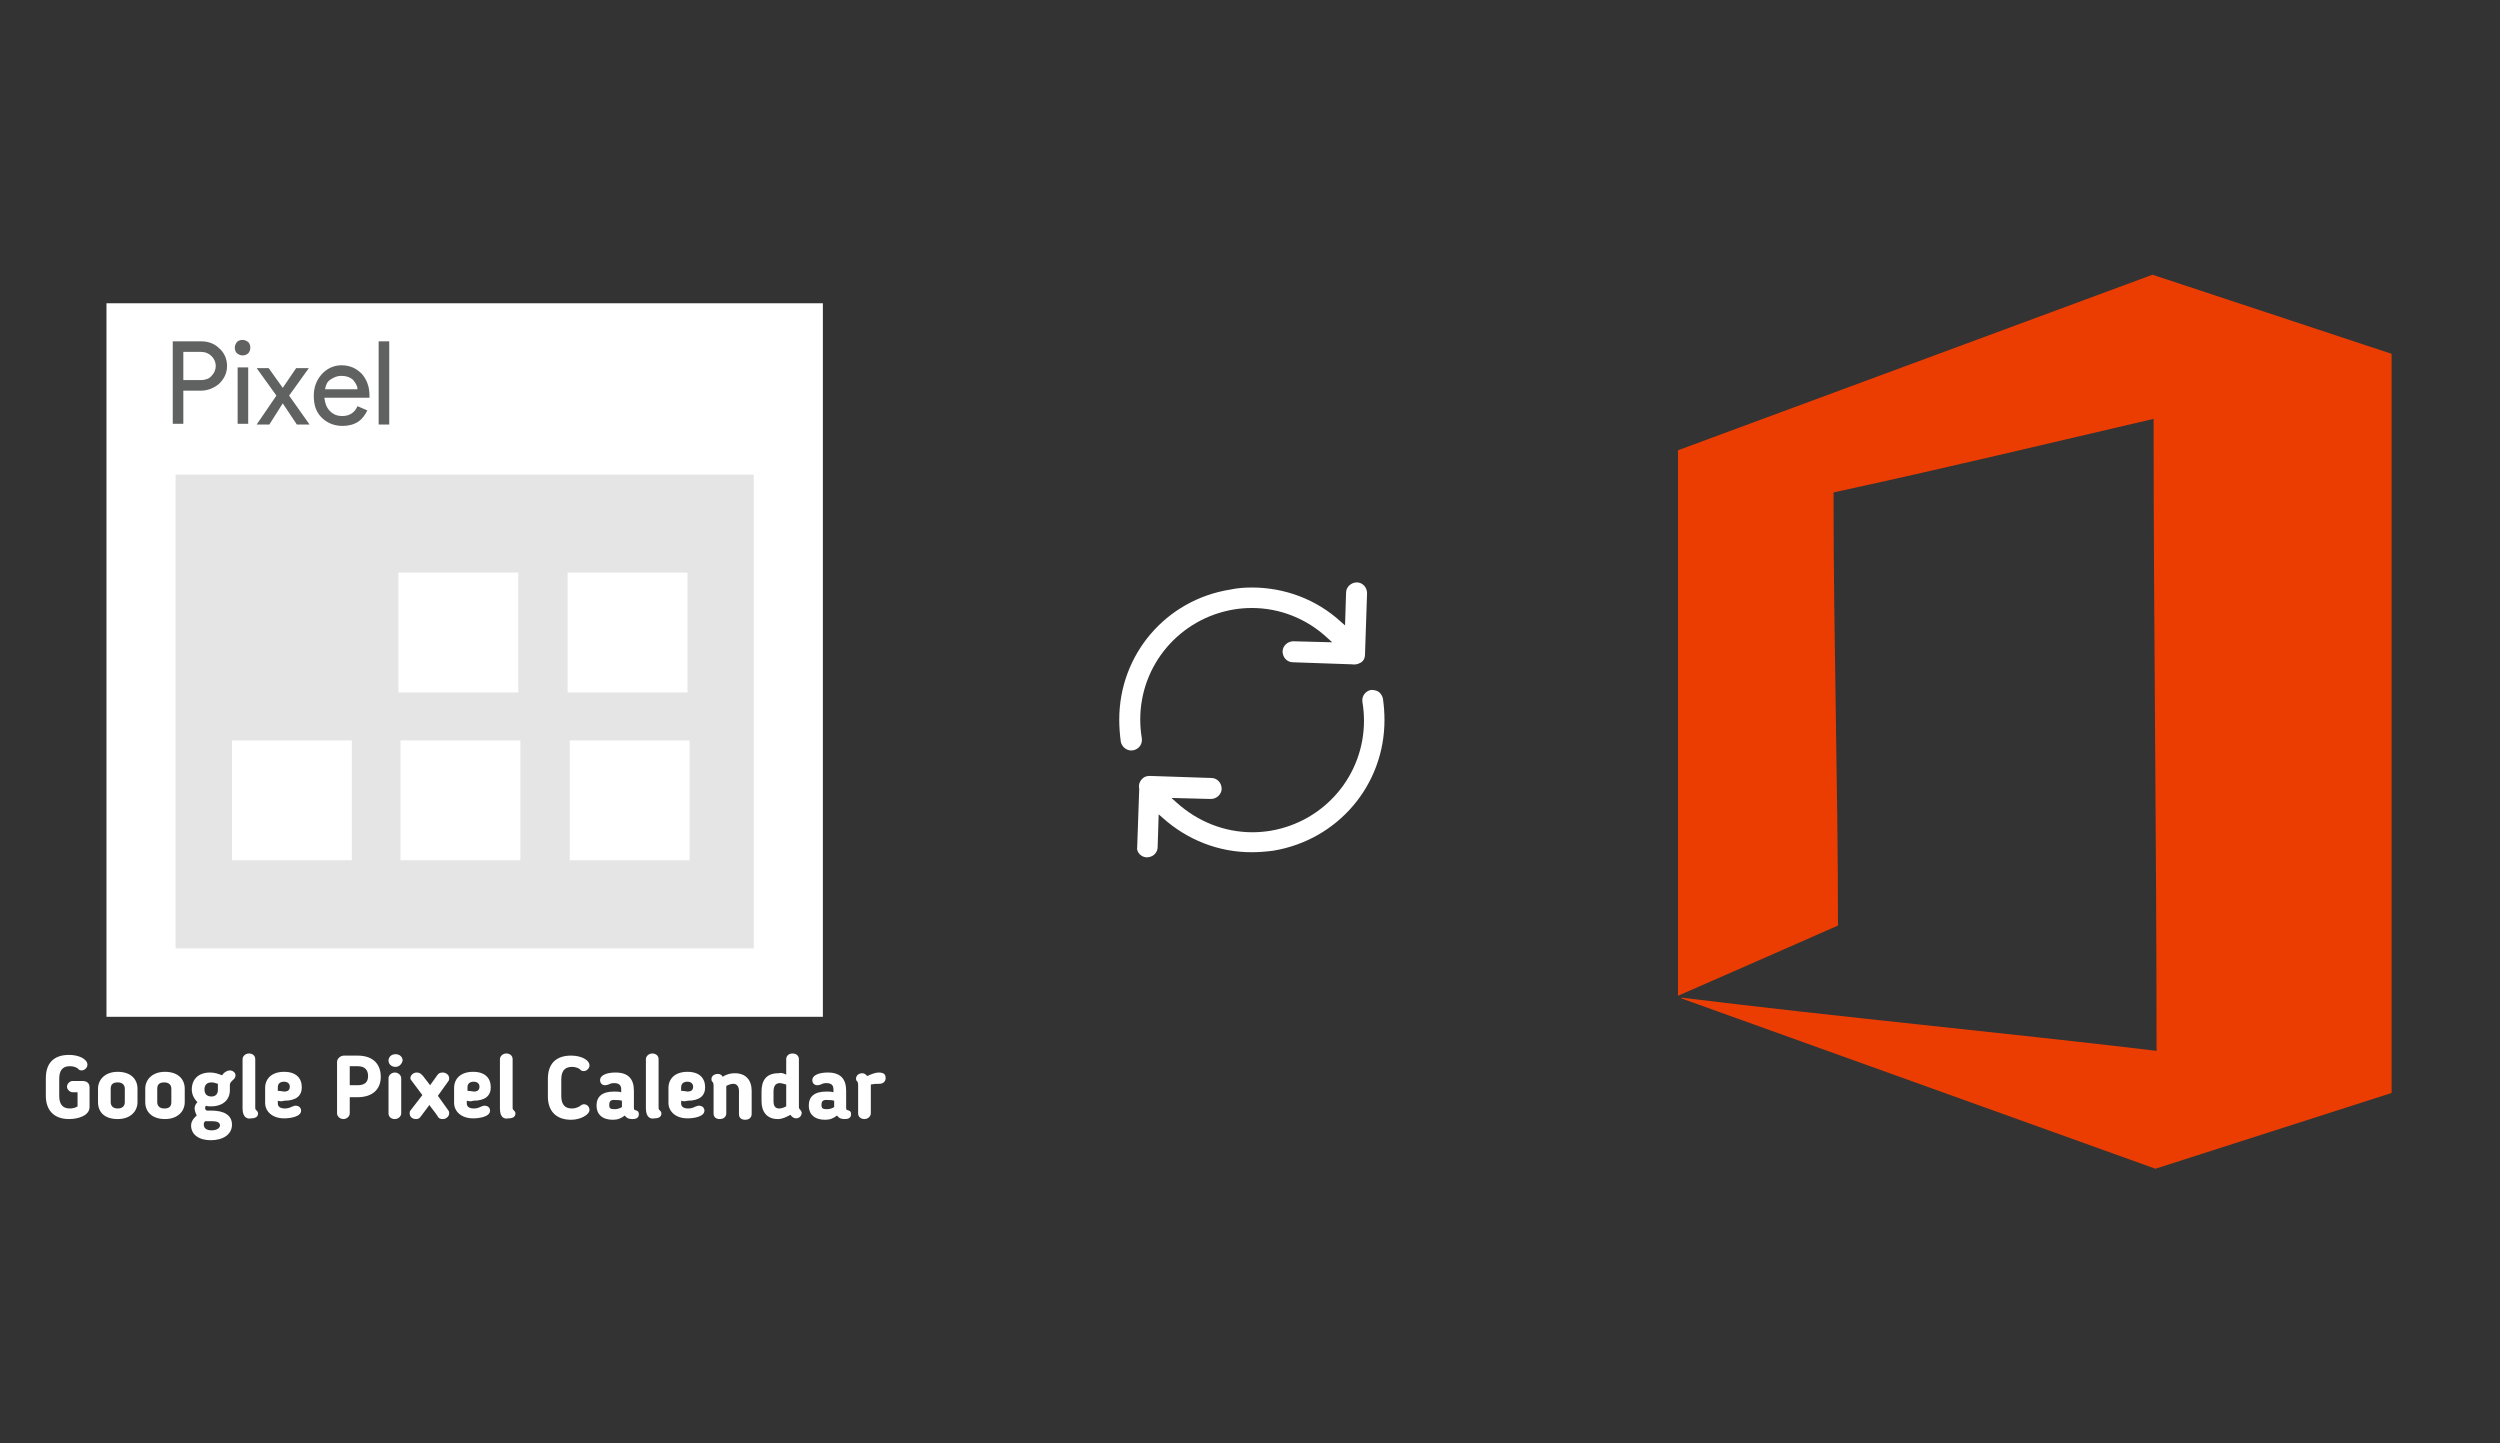﻿<?xml version="1.0" encoding="utf-8"?>
<!DOCTYPE svg PUBLIC "-//W3C//DTD SVG 1.1//EN" "http://www.w3.org/Graphics/SVG/1.1/DTD/svg11.dtd">
<svg x="0" y="0" width="672" height="388" xml="http://www.w3.org/XML/1998/namespace" xmlns="http://www.w3.org/2000/svg" xmlns:xlink="http://www.w3.org/1999/xlink" xmlns:xml="http://www.w3.org/XML/1998/namespace" version="1.1">
  <rect width="100%" height="100%" fill="#333333" stroke="none"/>
  <svg x="422" y="66" width="250" height="256" viewBox="0, 0, 249.8, 257.7" xml:space="preserve" id="Layer_1" enable-background="new 0 0 249.8 257.7" xmlns="http://www.w3.org/2000/svg" xmlns:xlink="http://www.w3.org/1999/xlink" xmlns:xml="http://www.w3.org/XML/1998/namespace" version="1.1">
    <path d="M156.7 7.9 L28.3 55.4 L28.3 203 C28.5 202.9 28.8 202.8 29 202.7 C43.2 196.5 57.5 190.2 71.6 184 C71.6 146.2 70.4 106.1 70.4 68.3 C70.4 67.8 70.4 67.4 70.4 66.8 C100.9 60.2 128.6 53.5 157 46.9 C157 103.7 157.8 161 157.8 217.9 C114.9 212.8 72.2 208.8 29.2 203.5 C29.2 203.6 29.2 203.6 29.2 203.7 C29.6 203.8 29.9 204 30.3 204.1 C72.6 219.3 114.9 234.5 157.2 249.7 C157.3 249.7 157.4 249.7 157.5 249.8 L221.4 229.3 L221.4 29.3 L156.7 7.9 z" style="fill:#EB3D01;" />
  </svg>
  <svg x="250" y="107" width="173" height="173" viewBox="0, 0, 68, 125.7" xml:space="preserve" id="Layer_1#1" enable-background="new 0 0 68 125.7" xmlns="http://www.w3.org/2000/svg" xmlns:xlink="http://www.w3.org/1999/xlink" xmlns:xml="http://www.w3.org/XML/1998/namespace" version="1.1">
    <style type="text/css">
	.st0{fill:#4885ED;}
	.st1{fill:#E5E5E5;}
	.st2{fill:#FFFFFF;}
	.st3{fill:#594165;}
	.st4{fill:#FBBB00;}
	.st5{fill:#518EF8;}
	.st6{fill:#28B446;}
	.st7{fill:#F14336;}
	.st8{fill:#FFA000;}
	.st9{fill:#FFCA28;}
	.st10{fill:#F7F7F7;}
	.st11{fill-rule:evenodd;clip-rule:evenodd;}
	.st12{fill-rule:evenodd;clip-rule:evenodd;fill:#3FBDCF;}
	.st13{fill-rule:evenodd;clip-rule:evenodd;fill:#FFFFFF;}
	.st14{opacity:0.9;fill:#FFFFFF;}
	.st15{fill:#F7F7F7;stroke:#594165;stroke-width:4;stroke-miterlimit:10;}
	.st16{fill:#E0412F;}
	.st17{fill-rule:evenodd;clip-rule:evenodd;fill:#606161;}
	.st18{fill:none;stroke:#58ABF4;stroke-width:0.25;stroke-miterlimit:10;}
	.st19{fill:#036EB1;}
	.st20{fill:#A4C639;}
	.st21{fill:none;stroke:#E0412F;stroke-miterlimit:10;}
	.st22{fill:#046DB2;}
	.st23{fill-rule:evenodd;clip-rule:evenodd;fill:#528FF5;}
	.st24{fill-rule:evenodd;clip-rule:evenodd;fill:#417BE6;}
	.st25{fill-rule:evenodd;clip-rule:evenodd;fill:#4881E8;}
	.st26{fill-rule:evenodd;clip-rule:evenodd;fill:#FBC013;}
	.st27{fill:#DF871E;}
	.st28{fill:#B6B6B6;}
	.st29{fill:#8C5BA4;}
	.st30{fill:#8DC652;}
	.st31{fill:#497FC1;}
	.st32{fill:#919191;}
	.st33{fill-rule:evenodd;clip-rule:evenodd;fill:#8E8E8E;}
	.st34{fill:#8E8E8E;}
	.st35{fill:#EB3D01;}
	.st36{fill:#F57F20;}
	.st37{fill:#ED7E01;}
	.st38{fill-rule:evenodd;clip-rule:evenodd;fill:#046DB2;}
	.st39{fill:#E0E2E2;}
	.st40{fill:#47D86F;}
	.st41{fill:#4FC9F8;}
	.st42{fill:#FF9327;}
	.st43{fill:#C9C8C4;}
	.st44{fill:#9A9A9A;}
	.st45{fill:#F2F2F2;}
	.st46{fill:#D32E2A;}
	.st47{fill:#A3C53A;}
	.st48{fill:#D6D8D7;}
	.st49{fill:#3A5BBC;}
	.st50{fill:url(#SVGID_43_);}
	.st51{fill:url(#SVGID_44_);}
	.st52{fill:url(#SVGID_45_);}
	.st53{fill:url(#SVGID_46_);}
	.st54{fill:#FFE168;}
	.st55{fill:#006699;}
	.st56{fill:#F4AE01;}
	.st57{fill:#DD191F;}
	.st58{fill:#323232;}
	.st59{fill:#CDCCCA;}
	.st60{fill:#5199F0;}
	.st61{fill:#791BCC;}
	.st62{fill:#C71D2E;}
	.st63{fill:#32DAC4;}
	.st64{fill:#3C5A99;}
	.st65{fill:#FCB714;}
	.st66{fill:#F06415;}
	.st67{fill:#BDCF31;}
	.st68{fill:#00A1E0;}
	.st69{fill:#00A1E3;}
	.st70{fill:#7AAD3E;}
	.st71{fill:#A50034;}
	.st72{fill:#6B6B6B;}
	.st73{fill:#005DAA;}
	.st74{fill:#EB0028;}
	.st75{fill:#888B8D;}
	.st76{fill:#0C4DA2;}
	.st77{fill:#00BFFF;}
	.st78{fill-rule:evenodd;clip-rule:evenodd;fill:#E81123;}
	.st79{fill:#FF6700;}
	.st80{fill:#00BFFE;}
	.st81{fill:#C4C4C4;}
	.st82{fill:url(#SVGID_47_);}
	.st83{fill:url(#SVGID_48_);}
	.st84{fill:url(#SVGID_49_);}
	.st85{fill:url(#SVGID_50_);}
	.st86{fill:#E5E5E5;stroke:#8E8E8E;stroke-width:2;stroke-miterlimit:10;}
	.st87{fill-rule:evenodd;clip-rule:evenodd;fill:#594165;}
	.st88{fill-rule:evenodd;clip-rule:evenodd;fill:#D4D4D4;}
	.st89{fill-rule:evenodd;clip-rule:evenodd;fill:#3669D6;}
	.st90{fill-rule:evenodd;clip-rule:evenodd;fill:#3A81F4;}
	.st91{fill-rule:evenodd;clip-rule:evenodd;fill:#FAFAFA;}
	.st92{fill-rule:evenodd;clip-rule:evenodd;fill:#E0E0E0;}
	.st93{fill:url(#SVGID_59_);}
	.st94{opacity:0.2;fill:#56C7DA;enable-background:new    ;}
	.st95{fill:url(#SVGID_60_);}
	.st96{fill:url(#SVGID_61_);}
	.st97{fill:url(#SVGID_62_);}
	.st98{fill:url(#SVGID_63_);}
	.st99{fill:url(#SVGID_64_);}
	.st100{fill:#FCFCFC;enable-background:new    ;}
	.st101{enable-background:new    ;}
	.st102{fill:#5A5A5A;}
	.st103{fill:#D8D8D8;enable-background:new    ;}
	.st104{fill:#E9574E;}
	.st105{fill:none;stroke:#D8D8D8;stroke-width:0.75;stroke-miterlimit:10;enable-background:new    ;}
	.st106{fill:#E9574E;stroke:#E9574E;stroke-width:0.75;stroke-miterlimit:10;enable-background:new    ;}
	.st107{fill:#E0E0E0;}
	.st108{fill:#537ABD;}
	.st109{fill:#2EB672;}
	.st110{fill:#FED14B;}
	.st111{fill:#28CD7E;}
	.st112{fill:#CECECE;}
	.st113{fill-rule:evenodd;clip-rule:evenodd;fill:#FF9D17;}
	.st114{fill:#FFFFFF;stroke:#FFFFFF;stroke-miterlimit:10;}
	.st115{fill:#249FBD;}
	.st116{fill:#D62C5D;}
	.st117{fill:#FFB62B;}
	.st118{fill:#2F63AD;}
	.st119{fill:#4C368B;}
	.st120{fill:none;stroke:#4885ED;stroke-width:7.8;stroke-miterlimit:10;}
	.st121{fill:none;stroke:#FFFFFF;stroke-width:7.8;stroke-miterlimit:10;}
	.st122{fill:#594165;stroke:#FFFFFF;stroke-width:0.5;stroke-miterlimit:10;}
	.st123{fill-rule:evenodd;clip-rule:evenodd;fill:#2F63AD;}
	.st124{fill:none;stroke:#594165;stroke-width:4;stroke-linecap:round;stroke-miterlimit:10;}
	.st125{fill:none;stroke:#594165;stroke-width:4;stroke-linecap:round;stroke-miterlimit:10;stroke-dasharray:4.843,11.624;}
	.st126{fill:none;stroke:#594165;stroke-width:4;stroke-linecap:round;stroke-miterlimit:10;stroke-dasharray:4.825,11.58;}
	.st127{fill:#D8D8D8;}
	.st128{fill:#EDEDED;}
	.st129{fill:url(#SVGID_65_);}
	.st130{fill:url(#SVGID_66_);}
	.st131{fill:url(#SVGID_67_);}
	.st132{fill:url(#SVGID_68_);}
	.st133{fill:url(#SVGID_69_);}
	.st134{fill:url(#SVGID_70_);}
	.st135{fill:url(#SVGID_71_);}
	.st136{fill:url(#SVGID_72_);}
	.st137{fill:url(#SVGID_73_);}
	.st138{fill:url(#SVGID_74_);}
	.st139{fill:url(#SVGID_75_);}
	.st140{fill:url(#SVGID_76_);}
	.st141{fill:#F6961C;}
	.st142{fill-rule:evenodd;clip-rule:evenodd;fill:#4885ED;}
	.st143{opacity:0.5;}
	.st144{fill-rule:evenodd;clip-rule:evenodd;fill:#FFB62B;}
	.st145{fill:url(#SVGID_77_);}
	.st146{fill:url(#SVGID_78_);}
	.st147{fill:url(#SVGID_79_);}
	.st148{fill:url(#SVGID_80_);}
	.st149{fill:url(#SVGID_81_);}
	.st150{fill:url(#SVGID_82_);}
	.st151{fill:url(#SVGID_83_);}
	.st152{fill:url(#SVGID_84_);}
	.st153{fill:url(#SVGID_85_);}
	.st154{fill:url(#SVGID_86_);}
	.st155{fill:url(#SVGID_87_);}
	.st156{fill:url(#SVGID_88_);}
</style>
    <g>
      <path d="M56.1 50 L56.1 50 L56.5 38.1 C56.5 37.6 56.3 37 55.9 36.6 C55.5 36.2 55 36 54.5 36 C53.4 36 52.4 36.9 52.4 38 L52.2 44.4 L51.4 43.7 C46.6 39.3 40.4 37 34 37 C34 37 34 37 34 37 C32.6 37 31.2 37.1 29.8 37.4 C17.2 39.4 8.1 50.1 8.1 62.8 C8.1 64.2 8.2 65.6 8.4 67.1 C8.6 68.2 9.7 69 10.8 68.8 C11.9 68.6 12.7 67.6 12.5 66.4 C12.3 65.2 12.2 64 12.2 62.8 C12.2 52.1 19.9 43.1 30.4 41.3 C31.6 41.1 32.8 41 34 41 C34 41 34 41 34 41 C39.5 41 44.7 43.1 48.7 46.8 L49.7 47.7 L42.1 47.5 C41 47.5 40 48.4 40 49.5 C40 50 40.2 50.6 40.6 51 C41 51.4 41.5 51.6 42 51.6 L53.5 52 C54.1 52.1 54.7 52 55.2 51.7 C55.8 51.4 56.1 50.8 56.1 50 z" class="st2" style="fill:white;" />
      <path d="M12.1 89.1 C12.5 89.5 13 89.7 13.5 89.7 C14 89.7 14.6 89.5 15 89.1 C15.4 88.7 15.6 88.2 15.6 87.7 L15.8 81.3 L16.6 82 C21.4 86.3 27.5 88.7 33.9 88.7 C35.3 88.7 36.7 88.6 38.2 88.4 C50.8 86.3 59.9 75.6 59.9 62.9 C59.9 61.5 59.8 60.1 59.6 58.7 C59.5 58.2 59.2 57.7 58.8 57.4 C58.4 57.1 57.8 57 57.3 57 C56.2 57.2 55.4 58.2 55.6 59.4 C55.8 60.6 55.9 61.8 55.9 63 C55.9 73.7 48.2 82.7 37.7 84.5 C36.5 84.7 35.3 84.8 34.1 84.8 C34.1 84.8 34.1 84.8 34.1 84.8 C28.6 84.8 23.4 82.7 19.3 79 L18.3 78.1 L26 78.3 C27.1 78.3 28.1 77.4 28.1 76.3 C28.1 75.8 27.9 75.2 27.5 74.8 C27.1 74.4 26.6 74.2 26.1 74.2 L14.1 73.8 L14.1 73.8 C14.1 73.8 14.1 73.8 14.1 73.8 C13.6 73.8 13.2 73.9 12.9 74.1 C12.2 74.6 11.8 75.4 12 76.3 L12 76.4 L11.6 87.8 C11.5 88.1 11.7 88.7 12.1 89.1 z" class="st2" style="fill:white;" />
    </g>
  </svg>
  <svg x="0" y="66" width="250" height="256" viewBox="0, 0, 131.9, 125.7" xml:space="preserve" id="Layer_1#2" enable-background="new 0 0 131.9 125.7" xmlns="http://www.w3.org/2000/svg" xmlns:xlink="http://www.w3.org/1999/xlink" xmlns:xml="http://www.w3.org/XML/1998/namespace" version="1.1">
    <g>
      <g>
        <rect x="19.3" y="9.2" width="95.1" height="89.9" style="fill:#E5E5E5;" />
        <path d="M15.1 3.5 C15.1 37.3 15.1 71.1 15.1 104.7 C49.1 104.7 83 104.7 116.7 104.7 C116.7 70.9 116.7 37.3 116.7 3.5 C82.8 3.5 49 3.5 15.1 3.5 z M106.9 95 C79.6 95 52.3 95 24.9 95 C24.9 72.7 24.9 50.4 24.9 27.8 C52.1 27.8 79.4 27.8 106.9 27.8 C106.9 50.1 106.9 72.5 106.9 95 z" style="fill:white;" />
        <rect x="56.5" y="41.7" width="17" height="17" style="fill:white;" />
        <rect x="80.5" y="41.7" width="17" height="17" style="fill:white;" />
        <rect x="32.9" y="65.5" width="17" height="17" style="fill:white;" />
        <rect x="56.8" y="65.5" width="17" height="17" style="fill:white;" />
        <rect x="80.8" y="65.5" width="17" height="17" style="fill:white;" />
        <g>
          <path d="M8.4 115.9 C8.4 117 8.8 117.7 9.9 117.7 C10.3 117.7 10.7 117.6 11 117.4 L11 115.4 L10.3 115.4 C9.9 115.4 9.5 115 9.5 114.6 C9.5 114.2 9.9 113.8 10.3 113.8 L11.7 113.8 C12.3 113.8 12.7 114.1 12.7 114.7 L12.7 117.5 C12.7 118.7 11.1 119.2 9.8 119.2 C7.6 119.2 6.5 117.9 6.5 115.9 L6.5 113.4 C6.5 111.4 7.5 110.1 9.8 110.1 C11.2 110.1 12.4 110.7 12.4 111.5 C12.4 111.9 12 112.3 11.6 112.3 C11.3 112.3 11.2 112.2 11.1 112.1 L11 112 C10.7 111.8 10.3 111.7 9.9 111.7 C8.8 111.7 8.4 112.4 8.4 113.5 C8.4 113.5 8.4 115.9 8.4 115.9 z" style="fill:white;" />
          <path d="M13.9 116.8 L13.9 114.9 C13.9 113.6 14.9 112.5 16.7 112.5 C18.5 112.5 19.5 113.5 19.5 114.9 L19.5 116.8 C19.5 118.1 18.5 119.2 16.7 119.2 C14.8 119.2 13.9 118.2 13.9 116.8 z M17.7 116.8 L17.7 114.9 C17.7 114.4 17.4 114 16.7 114 C16 114 15.7 114.3 15.7 114.9 L15.7 116.8 C15.7 117.3 16 117.7 16.7 117.7 C17.3 117.7 17.7 117.4 17.7 116.8 z" style="fill:white;" />
          <path d="M20.6 116.8 L20.6 114.9 C20.6 113.6 21.6 112.5 23.4 112.5 C25.2 112.5 26.2 113.5 26.2 114.9 L26.2 116.8 C26.2 118.1 25.2 119.2 23.4 119.2 C21.6 119.2 20.6 118.2 20.6 116.8 z M24.3 116.8 L24.3 114.9 C24.3 114.4 24 114 23.3 114 C22.6 114 22.3 114.3 22.3 114.9 L22.3 116.8 C22.3 117.3 22.6 117.7 23.3 117.7 C24 117.7 24.3 117.4 24.3 116.8 z" style="fill:white;" />
          <path d="M27.9 118.7 C27.7 118.3 27.6 117.9 27.6 117.7 C27.6 117.4 27.7 117.1 28 116.8 C27.5 116.3 27.2 115.7 27.2 115 C27.2 113.6 28.1 112.6 29.8 112.6 C30.5 112.6 31 112.8 31.5 113 C31.8 112.5 32.3 112.3 32.6 112.3 C33 112.3 33.4 112.6 33.4 113 C33.4 113.2 33.3 113.4 33.2 113.5 C32.8 113.9 32.6 114 32.6 114.4 L32.6 115.1 C32.6 116.4 31.7 117.4 29.9 117.4 C29.7 117.4 29.4 117.4 29.2 117.3 C29.1 117.5 29.1 117.5 29.1 117.6 C29.1 118 29.3 118 29.5 118 L30 118 C31.7 118 32.9 118.6 32.9 120 C32.9 121.4 31.6 122.2 29.9 122.2 C28.2 122.2 27.1 121.4 27.1 120.1 C27.1 119.7 27.3 119.2 27.9 118.7 z M29.1 119.5 C28.9 119.7 28.9 119.8 28.9 120 C28.9 120.5 29.3 120.8 30 120.8 C30.7 120.8 31.2 120.5 31.2 120.1 C31.2 119.7 30.8 119.5 30.1 119.5 L29.1 119.5 z M30 114 C29.3 114 29 114.4 29 115 C29 115.6 29.3 116 30 116 C30.6 116 30.9 115.6 30.9 115.1 L30.9 114.2 C30.6 114.1 30.3 114 30 114 z" style="fill:white;" />
          <path d="M34.4 117.7 L34.4 110.7 C34.4 110.3 34.8 109.9 35.3 109.9 C35.8 109.9 36.2 110.2 36.2 110.7 L36.2 117.5 C36.2 117.8 36.2 117.8 36.4 118 C36.5 118.1 36.6 118.2 36.6 118.4 C36.6 118.9 36.2 119.1 35.6 119.1 C35.2 119.2 34.4 119.1 34.4 117.7 z" style="fill:white;" />
          <path d="M39.4 116.6 L39.4 117 C39.4 117.4 39.7 117.7 40.4 117.7 C40.8 117.7 41.1 117.6 41.5 117.4 C41.6 117.4 41.7 117.3 41.9 117.3 C42.5 117.3 42.7 117.7 42.7 118 C42.7 118.9 41.1 119.1 40.3 119.1 C38.6 119.1 37.6 118.1 37.6 116.9 L37.6 114.8 C37.6 113.5 38.5 112.5 40.3 112.5 C42 112.5 42.8 113.4 42.8 114.7 C42.8 115.9 42 116.6 40.3 116.6 C40 116.7 39.7 116.7 39.4 116.6 z M40.3 113.9 C39.7 113.9 39.4 114.2 39.4 114.7 L39.4 115.2 C39.8 115.2 40.2 115.3 40.3 115.3 C40.8 115.3 41.1 115.1 41.1 114.6 C41.1 114.2 40.8 113.9 40.3 113.9 z" style="fill:white;" />
          <path d="M49.6 116.1 L49.6 118.4 C49.6 118.8 49.2 119.2 48.7 119.2 C48.2 119.2 47.8 118.8 47.8 118.4 L47.8 111.1 C47.8 110.6 48.3 110.2 48.8 110.2 L50.7 110.2 C53.1 110.2 54 111.6 54 113.2 C54 115.1 52.7 116.1 50.7 116.1 L49.6 116.1 z M49.6 114.4 L50.7 114.4 C51.7 114.4 52.2 114 52.2 113.1 C52.2 112.4 51.9 111.7 50.7 111.7 L49.6 111.7 L49.6 114.4 z" style="fill:white;" />
          <path d="M56.1 111.8 C55.5 111.8 55.1 111.4 55.1 110.9 C55.1 110.4 55.5 110 56.1 110 C56.7 110 57.1 110.4 57.1 110.9 C57 111.4 56.6 111.8 56.1 111.8 z M56.9 118.4 C56.9 118.8 56.5 119.2 56 119.2 C55.5 119.2 55.1 118.9 55.1 118.4 L55.1 113.4 C55.1 113 55.5 112.6 56 112.6 C56.5 112.6 56.9 113 56.9 113.4 L56.9 118.4 z" style="fill:white;" />
          <path d="M63.6 118 C63.7 118.1 63.7 118.3 63.7 118.4 C63.7 118.8 63.3 119.2 62.8 119.2 C62.4 119.2 62.2 119.1 62 118.7 C61.6 118.1 61.3 117.8 60.9 117.2 C60.5 117.7 60.1 118.3 59.7 118.8 C59.5 119.1 59.3 119.2 59 119.2 C58.5 119.2 58.1 118.9 58.1 118.4 C58.1 118.3 58.1 118.1 58.2 118 C58.8 117.2 59.3 116.6 59.9 115.8 C59.4 115.1 58.9 114.5 58.4 113.8 C58.3 113.7 58.2 113.5 58.2 113.4 C58.2 113 58.6 112.6 59.1 112.6 C59.6 112.6 59.8 112.9 60 113.1 L61 114.4 L62 113 C62.2 112.7 62.4 112.6 62.8 112.6 C63.2 112.6 63.7 112.9 63.7 113.4 C63.7 113.5 63.7 113.7 63.6 113.8 L62.1 115.9 L63.6 118 z" style="fill:white;" />
          <path d="M66.2 116.6 L66.2 117 C66.2 117.4 66.5 117.7 67.2 117.7 C67.6 117.7 67.9 117.6 68.3 117.4 C68.4 117.4 68.5 117.3 68.7 117.3 C69.3 117.3 69.5 117.7 69.5 118 C69.5 118.9 67.9 119.1 67.1 119.1 C65.4 119.1 64.4 118.1 64.4 116.9 L64.4 114.8 C64.4 113.5 65.3 112.5 67.1 112.5 C68.8 112.5 69.6 113.4 69.6 114.7 C69.6 115.9 68.8 116.6 67.1 116.6 C66.9 116.7 66.6 116.7 66.2 116.6 z M67.2 113.9 C66.6 113.9 66.3 114.2 66.3 114.7 L66.3 115.2 C66.7 115.2 67.1 115.3 67.2 115.3 C67.7 115.3 68 115.1 68 114.6 C68 114.2 67.7 113.9 67.2 113.9 z" style="fill:white;" />
          <path d="M70.9 117.7 L70.9 110.7 C70.9 110.3 71.3 109.9 71.8 109.9 C72.3 109.9 72.7 110.2 72.7 110.7 L72.7 117.5 C72.7 117.8 72.7 117.8 72.9 118 C73 118.1 73.1 118.2 73.1 118.4 C73.1 118.9 72.7 119.1 72.1 119.1 C71.6 119.2 70.9 119.1 70.9 117.7 z" style="fill:white;" />
          <path d="M79.6 115.9 C79.6 117 80 117.7 81.1 117.7 C81.5 117.7 81.8 117.6 82.2 117.4 L82.3 117.3 C82.5 117.2 82.6 117.1 82.8 117.1 C83.3 117.1 83.6 117.5 83.6 117.9 C83.6 118.6 82.3 119.3 81 119.3 C78.8 119.3 77.7 118 77.7 116 L77.7 113.5 C77.7 111.5 78.7 110.2 81 110.2 C82.4 110.2 83.6 110.8 83.6 111.6 C83.6 112 83.2 112.4 82.8 112.4 C82.5 112.4 82.4 112.3 82.3 112.2 L82.2 112.1 C81.9 111.9 81.5 111.8 81.1 111.8 C80 111.8 79.6 112.5 79.6 113.6 L79.6 115.9 z" style="fill:white;" />
          <path d="M89.9 117.6 C89.9 118 90.1 117.9 90.3 118 C90.5 118.1 90.6 118.2 90.6 118.5 C90.6 118.9 90.4 119.2 89.7 119.2 C89.2 119.2 88.9 119.1 88.6 118.7 C88.1 119.1 87.6 119.3 86.9 119.3 C85.4 119.3 84.6 118.5 84.6 117.3 L84.6 117.3 C84.6 116 85.4 115.3 87.1 115.3 C87.4 115.3 87.8 115.3 88.1 115.4 L88.1 115 C88.1 114.4 87.8 114.1 87.1 114.1 C86.7 114.1 86.5 114.2 86.3 114.3 C86.2 114.3 86.1 114.4 85.8 114.4 C85.3 114.4 85.1 114 85.1 113.7 C85.1 112.9 86.2 112.6 87.3 112.6 C89.1 112.6 89.9 113.5 89.9 115.2 L89.9 117.6 z M86.4 117.2 L86.4 117.2 C86.4 117.7 86.6 117.8 87.2 117.8 C87.5 117.8 87.9 117.7 88.2 117.5 L88.2 116.6 C87.9 116.5 87.5 116.5 87.3 116.5 C86.5 116.4 86.4 116.8 86.4 117.2 z" style="fill:white;" />
          <path d="M91.6 117.7 L91.6 110.7 C91.6 110.3 92 109.9 92.5 109.9 C93 109.9 93.4 110.2 93.4 110.7 L93.4 117.5 C93.4 117.8 93.4 117.8 93.6 118 C93.7 118.1 93.8 118.2 93.8 118.4 C93.8 118.9 93.4 119.1 92.8 119.1 C92.4 119.2 91.6 119.1 91.6 117.7 z" style="fill:white;" />
          <path d="M96.6 116.6 L96.6 117 C96.6 117.4 96.9 117.7 97.6 117.7 C98 117.7 98.3 117.6 98.7 117.4 C98.8 117.4 98.9 117.3 99.1 117.3 C99.7 117.3 99.9 117.7 99.9 118 C99.9 118.9 98.3 119.1 97.5 119.1 C95.8 119.1 94.8 118.1 94.8 116.9 L94.8 114.8 C94.8 113.5 95.7 112.5 97.5 112.5 C99.2 112.5 100 113.4 100 114.7 C100 115.9 99.2 116.6 97.5 116.6 C97.2 116.7 96.9 116.7 96.6 116.6 z M97.5 113.9 C96.9 113.9 96.6 114.2 96.6 114.7 L96.6 115.2 C97 115.2 97.4 115.3 97.5 115.3 C98 115.3 98.3 115.1 98.3 114.6 C98.3 114.2 98 113.9 97.5 113.9 z" style="fill:white;" />
          <path d="M103 118.4 C103 118.8 102.7 119.2 102.1 119.2 C101.5 119.2 101.2 118.9 101.2 118.4 L101.2 114.5 C101.2 114.1 101.1 114 101.1 114 C100.9 113.8 100.9 113.7 100.9 113.5 C100.9 113.1 101.3 112.8 101.8 112.8 C102.1 112.8 102.3 112.9 102.5 113.2 C103.1 112.8 103.7 112.7 104.2 112.7 C105.8 112.7 106.6 113.7 106.6 115.2 L106.6 118.5 C106.6 118.9 106.3 119.3 105.7 119.3 C105.1 119.3 104.8 119 104.8 118.5 L104.8 115.2 C104.8 114.6 104.5 114.2 104 114.2 C103.7 114.2 103.4 114.3 103 114.5 C103 114.6 103 114.7 103 114.7 C103 114.7 103 118.4 103 118.4 z" style="fill:white;" />
          <path d="M111.5 112.9 L111.5 110.7 C111.5 110.3 111.8 109.9 112.4 109.9 C113 109.9 113.3 110.3 113.3 110.7 L113.3 117.5 C113.3 117.7 113.4 117.8 113.5 117.9 C113.6 118 113.7 118.2 113.7 118.3 C113.7 118.8 113.3 119.1 112.9 119.1 C112.6 119.1 112.3 118.9 112.1 118.6 C111.5 118.9 111 119.2 110.3 119.2 C108.8 119.2 108 118.2 108 116.7 L108 115.3 C108 113.8 108.6 112.7 110.4 112.7 C110.8 112.6 111.1 112.7 111.5 112.9 z M111.5 114.3 C111.1 114.2 110.8 114.1 110.6 114.1 C110 114.1 109.7 114.5 109.7 115.3 L109.7 116.7 C109.7 117.4 110 117.7 110.5 117.7 C110.8 117.7 111.1 117.6 111.5 117.4 C111.5 117.3 111.5 117.2 111.5 117.2 L111.5 114.3 z" style="fill:white;" />
          <path d="M120 117.6 C120 118 120.2 117.9 120.4 118 C120.6 118.1 120.7 118.2 120.7 118.5 C120.7 118.9 120.5 119.2 119.8 119.2 C119.3 119.2 119 119.1 118.7 118.7 C118.2 119.1 117.7 119.3 117 119.3 C115.5 119.3 114.7 118.5 114.7 117.3 L114.7 117.3 C114.7 116 115.5 115.3 117.2 115.3 C117.5 115.3 117.9 115.3 118.2 115.4 L118.2 115 C118.2 114.4 117.9 114.1 117.2 114.1 C116.8 114.1 116.6 114.2 116.4 114.3 C116.3 114.3 116.2 114.4 115.9 114.4 C115.4 114.4 115.2 114 115.2 113.7 C115.2 112.9 116.3 112.6 117.4 112.6 C119.2 112.6 120 113.5 120 115.2 L120 117.6 z M116.5 117.2 L116.5 117.2 C116.5 117.7 116.7 117.8 117.3 117.8 C117.6 117.8 118 117.7 118.3 117.5 L118.3 116.6 C118 116.5 117.6 116.5 117.4 116.5 C116.6 116.4 116.5 116.8 116.5 117.2 z" style="fill:white;" />
          <path d="M123.5 114.3 C123.5 114.4 123.5 114.5 123.5 114.5 L123.5 118.4 C123.5 118.8 123.1 119.2 122.6 119.2 C122.1 119.2 121.7 118.9 121.7 118.4 L121.7 114.5 C121.7 114.2 121.7 114.1 121.6 113.9 C121.5 113.8 121.4 113.7 121.4 113.5 C121.4 113 121.8 112.7 122.3 112.7 C122.6 112.7 122.8 112.9 123 113.1 C123.6 112.8 124.2 112.6 124.6 112.6 C125.4 112.6 125.6 112.9 125.6 113.4 C125.6 113.9 125.2 114.2 124.7 114.2 C124.2 114.2 124 114.2 123.5 114.3 z" style="fill:white;" />
        </g>
      </g>
      <g>
        <path d="M26 20.6 L24.5 20.6 L24.5 8.9 L28.5 8.9 C29.5 8.9 30.4 9.2 31.1 9.9 C31.8 10.5 32.2 11.4 32.2 12.4 C32.2 13.4 31.8 14.2 31.1 14.9 C30.4 15.5 29.5 15.9 28.5 15.9 L26 15.9 L26 20.6 L26 20.6 z M26 14.4 L28.5 14.4 C29.1 14.4 29.7 14.2 30 13.8 C30.4 13.4 30.6 12.9 30.6 12.4 C30.6 11.9 30.4 11.4 30 11 C29.6 10.6 29.1 10.4 28.5 10.4 L26 10.4 L26 14.4 z M35.2 10.6 C35 10.8 34.7 10.9 34.4 10.9 C34.1 10.9 33.9 10.8 33.6 10.6 C33.4 10.4 33.3 10.1 33.3 9.8 C33.3 9.5 33.4 9.3 33.6 9 C33.8 8.8 34.1 8.7 34.4 8.7 C34.7 8.7 34.9 8.8 35.2 9 C35.4 9.2 35.5 9.5 35.5 9.8 C35.5 10.1 35.4 10.4 35.2 10.6 z M35.2 20.6 L33.7 20.6 L33.7 12.6 L35.2 12.6 L35.2 20.6 z M41 16.6 L43.8 12.7 L42 12.7 L40.1 15.5 L38.1 12.7 L36.4 12.7 L39.2 16.6 L36.4 20.7 L38.2 20.7 L40.1 17.7 L42.1 20.7 L43.9 20.7 L41 16.6 z M48.6 20.9 C47.4 20.9 46.4 20.5 45.6 19.7 C44.8 18.9 44.5 17.9 44.5 16.6 C44.5 15.4 44.9 14.4 45.6 13.6 C46.3 12.8 47.3 12.3 48.4 12.3 C49.6 12.3 50.5 12.7 51.3 13.5 C52 14.3 52.4 15.3 52.4 16.6 L52.4 16.9 L46 16.9 C46.1 17.7 46.3 18.3 46.8 18.8 C47.3 19.3 47.9 19.5 48.5 19.5 C49.6 19.5 50.3 19 50.7 18.1 L52.1 18.7 C51.8 19.3 51.4 19.9 50.8 20.3 C50.2 20.7 49.4 20.9 48.6 20.9 z M50.7 15.7 C50.7 15.2 50.4 14.8 50.1 14.4 C49.7 14 49.1 13.8 48.4 13.8 C47.8 13.8 47.4 14 46.9 14.3 C46.4 14.6 46.2 15.1 46.1 15.7 L50.7 15.7 z M55.2 8.9 L53.7 8.9 L53.7 20.7 L55.2 20.7 L55.2 8.9 z" id="layer1_1_" style="fill:#606161;" />
      </g>
    </g>
  </svg>
</svg>